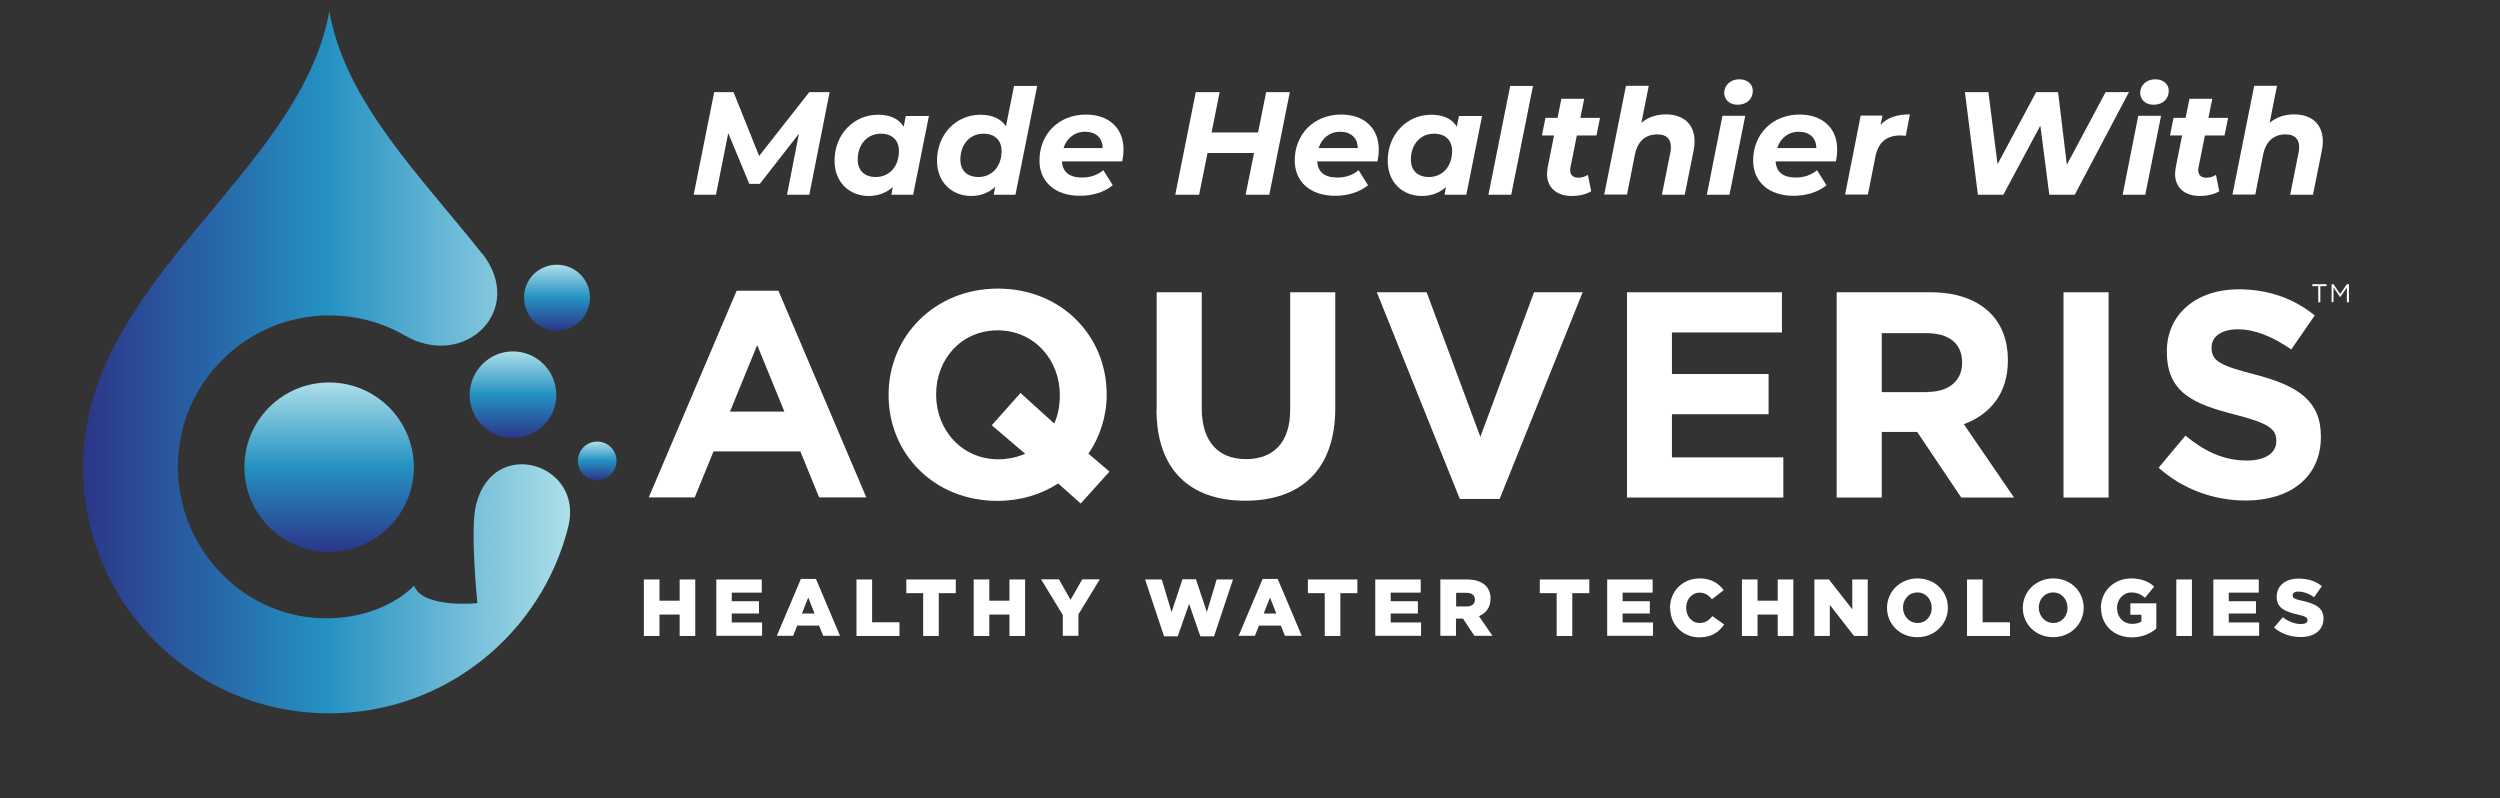 <?xml version="1.0" encoding="UTF-8"?>
<svg id="Layer_1" data-name="Layer 1" xmlns="http://www.w3.org/2000/svg" xmlns:xlink="http://www.w3.org/1999/xlink" viewBox="0 0 142.5 45.5">
  <rect x="0" y="0" width="142.5" height="45.5" fill="#333333" stroke="none"/>
  <defs>
    <style>
      .cls-1 {
        fill: url(#linear-gradient-5);
      }

      .cls-1, .cls-2, .cls-3, .cls-4, .cls-5 {
        fill-rule: evenodd;
      }

      .cls-2 {
        fill: url(#linear-gradient-2);
      }

      .cls-3 {
        fill: url(#linear-gradient-3);
      }

      .cls-4 {
        fill: url(#linear-gradient-4);
      }

      .cls-6 {
        fill: #fff;
      }

      .cls-5 {
        fill: url(#linear-gradient);
      }
    </style>
    <linearGradient id="linear-gradient" x1="18.76" y1="31.46" x2="18.76" y2="21.8" gradientUnits="userSpaceOnUse">
      <stop offset="0" stop-color="#2c3688"/>
      <stop offset=".5" stop-color="#2491c2"/>
      <stop offset="1" stop-color="#addfe9"/>
    </linearGradient>
    <linearGradient id="linear-gradient-2" x1="31.75" y1="18.85" x2="31.75" y2="15.09" xlink:href="#linear-gradient"/>
    <linearGradient id="linear-gradient-3" x1="34.04" y1="27.36" x2="34.04" y2="25.17" xlink:href="#linear-gradient"/>
    <linearGradient id="linear-gradient-4" x1="29.24" y1="24.97" x2="29.24" y2="20.03" xlink:href="#linear-gradient"/>
    <linearGradient id="linear-gradient-5" x1="4.73" y1="20.66" x2="32.49" y2="20.66" xlink:href="#linear-gradient"/>
  </defs>
  <g>
    <path class="cls-6" d="M36.7,33.03h.89v1.21h1.15v-1.21h.89v3.22h-.89v-1.22h-1.15v1.22h-.89v-3.22Z"/>
    <path class="cls-6" d="M40.83,33.03h2.59v.75h-1.71v.49h1.55v.7h-1.55v.51h1.73v.76h-2.61v-3.22Z"/>
    <path class="cls-6" d="M45.65,33h.86l1.37,3.24h-.96l-.23-.58h-1.25l-.23.58h-.93l1.37-3.24ZM46.43,34.97l-.36-.91-.36.91h.72Z"/>
    <path class="cls-6" d="M48.82,33.03h.89v2.44h1.56v.78h-2.45v-3.22Z"/>
    <path class="cls-6" d="M52.62,33.81h-.96v-.78h2.82v.78h-.97v2.44h-.89v-2.44Z"/>
    <path class="cls-6" d="M55.5,33.03h.89v1.21h1.15v-1.21h.89v3.22h-.89v-1.22h-1.15v1.22h-.89v-3.22Z"/>
    <path class="cls-6" d="M60.57,35.04l-1.23-2.02h1.02l.66,1.17.67-1.17h1l-1.22,2v1.22h-.89v-1.21Z"/>
    <path class="cls-6" d="M65.28,33.03h.94l.56,1.86.62-1.87h.77l.62,1.87.56-1.86h.93l-1.08,3.24h-.78l-.64-1.85-.65,1.85h-.78l-1.08-3.24Z"/>
    <path class="cls-6" d="M71.97,33h.86l1.37,3.24h-.96l-.23-.58h-1.25l-.23.58h-.93l1.37-3.24ZM72.75,34.97l-.36-.91-.36.91h.72Z"/>
    <path class="cls-6" d="M75.51,33.81h-.96v-.78h2.82v.78h-.97v2.44h-.89v-2.44Z"/>
    <path class="cls-6" d="M78.39,33.03h2.59v.75h-1.71v.49h1.55v.7h-1.55v.51h1.73v.76h-2.61v-3.22Z"/>
    <path class="cls-6" d="M82.1,33.03h1.52c.49,0,.83.13,1.05.34.19.19.29.43.29.75h0c0,.51-.26.83-.66,1l.77,1.12h-1.03l-.65-.98h-.4v.98h-.89v-3.22ZM83.59,34.57c.3,0,.48-.15.48-.38h0c0-.27-.19-.4-.48-.4h-.59v.78h.59Z"/>
    <path class="cls-6" d="M88.73,33.81h-.96v-.78h2.82v.78h-.97v2.44h-.89v-2.44Z"/>
    <path class="cls-6" d="M91.61,33.03h2.59v.75h-1.71v.49h1.55v.7h-1.55v.51h1.73v.76h-2.61v-3.22Z"/>
    <path class="cls-6" d="M95.19,34.65h0c0-.95.72-1.68,1.69-1.68.66,0,1.08.28,1.37.67l-.67.52c-.18-.23-.4-.38-.7-.38-.45,0-.77.39-.77.86h0c0,.49.32.87.77.87.34,0,.53-.16.73-.39l.67.48c-.3.42-.71.73-1.42.73-.92,0-1.66-.7-1.66-1.67Z"/>
    <path class="cls-6" d="M99.29,33.03h.89v1.21h1.15v-1.21h.89v3.22h-.89v-1.22h-1.15v1.22h-.89v-3.22Z"/>
    <path class="cls-6" d="M103.42,33.03h.83l1.33,1.7v-1.7h.88v3.22h-.78l-1.38-1.77v1.77h-.88v-3.22Z"/>
    <path class="cls-6" d="M107.56,34.65h0c0-.93.75-1.68,1.74-1.68s1.73.74,1.73,1.67h0c0,.93-.75,1.68-1.74,1.68s-1.73-.74-1.73-1.67ZM110.11,34.65h0c0-.48-.33-.88-.82-.88s-.82.4-.82.86h0c0,.47.34.88.83.88s.81-.4.81-.86Z"/>
    <path class="cls-6" d="M112.12,33.03h.89v2.44h1.56v.78h-2.45v-3.22Z"/>
    <path class="cls-6" d="M115.3,34.65h0c0-.93.75-1.68,1.74-1.68s1.73.74,1.73,1.67h0c0,.93-.75,1.68-1.74,1.68s-1.73-.74-1.73-1.67ZM117.85,34.65h0c0-.48-.33-.88-.82-.88s-.82.4-.82.86h0c0,.47.34.88.83.88s.81-.4.81-.86Z"/>
    <path class="cls-6" d="M119.75,34.65h0c0-.95.74-1.68,1.73-1.68.57,0,.97.17,1.31.46l-.52.64c-.23-.19-.46-.3-.78-.3-.46,0-.82.39-.82.88h0c0,.53.36.91.87.91.22,0,.39-.05.52-.13v-.39h-.63v-.65h1.48v1.44c-.34.29-.81.5-1.4.5-1,0-1.75-.69-1.75-1.67Z"/>
    <path class="cls-6" d="M124.05,33.03h.89v3.22h-.89v-3.22Z"/>
    <path class="cls-6" d="M126.16,33.03h2.59v.75h-1.71v.49h1.55v.7h-1.55v.51h1.73v.76h-2.61v-3.22Z"/>
    <path class="cls-6" d="M129.62,35.77l.5-.59c.32.25.67.39,1.04.39.24,0,.37-.08.37-.22h0c0-.15-.11-.22-.55-.32-.69-.16-1.21-.35-1.21-1.01h0c0-.61.47-1.04,1.25-1.04.55,0,.98.15,1.33.43l-.45.63c-.29-.21-.62-.32-.9-.32-.22,0-.32.09-.32.21h0c0,.16.11.22.56.32.74.16,1.2.4,1.2,1h0c0,.67-.52,1.06-1.3,1.06-.57,0-1.11-.18-1.51-.53Z"/>
  </g>
  <g>
    <path class="cls-6" d="M42,16.57h2.37l5.01,11.78h-2.69l-1.07-2.62h-4.95l-1.07,2.62h-2.62l5.01-11.78ZM44.71,23.46l-1.55-3.79-1.55,3.79h3.11Z"/>
    <path class="cls-6" d="M60.33,27.55c-.99.64-2.17,1-3.48,1-3.61,0-6.2-2.69-6.2-6.02v-.03c0-3.33,2.62-6.05,6.23-6.05s6.2,2.69,6.2,6.02v.03c0,1.22-.37,2.39-1.04,3.36l1.2,1.02-1.64,1.82-1.29-1.15ZM58.43,25.86l-1.9-1.62,1.64-1.84,1.92,1.74c.22-.48.32-1.02.32-1.6v-.03c0-2.01-1.47-3.68-3.54-3.68s-3.51,1.64-3.51,3.64v.03c0,2.01,1.47,3.68,3.54,3.68.57,0,1.09-.12,1.54-.32Z"/>
    <path class="cls-6" d="M65.93,23.34v-6.68h2.57v6.62c0,1.9.95,2.89,2.52,2.89s2.52-.95,2.52-2.81v-6.7h2.57v6.6c0,3.54-1.99,5.28-5.13,5.28s-5.06-1.75-5.06-5.2Z"/>
    <path class="cls-6" d="M78.48,16.66h2.84l3.06,8.24,3.06-8.24h2.77l-4.73,11.78h-2.27l-4.73-11.78Z"/>
    <path class="cls-6" d="M92.75,16.66h8.82v2.29h-6.27v2.37h5.51v2.29h-5.51v2.46h6.35v2.29h-8.91v-11.7Z"/>
    <path class="cls-6" d="M104.69,16.66h5.35c1.49,0,2.64.42,3.41,1.19.65.65,1,1.57,1,2.67v.03c0,1.89-1.02,3.07-2.51,3.63l2.86,4.18h-3.01l-2.51-3.74h-2.02v3.74h-2.57v-11.7ZM109.87,22.34c1.25,0,1.97-.67,1.97-1.65v-.03c0-1.1-.77-1.67-2.02-1.67h-2.56v3.36h2.61Z"/>
    <path class="cls-6" d="M117.62,16.66h2.57v11.7h-2.57v-11.7Z"/>
    <path class="cls-6" d="M123.05,26.65l1.52-1.82c1.05.87,2.16,1.42,3.49,1.42,1.05,0,1.69-.42,1.69-1.1v-.03c0-.65-.4-.99-2.36-1.49-2.36-.6-3.88-1.25-3.88-3.58v-.03c0-2.12,1.7-3.53,4.09-3.53,1.7,0,3.16.53,4.34,1.49l-1.34,1.94c-1.04-.72-2.06-1.15-3.04-1.15s-1.5.45-1.5,1.02v.03c0,.77.5,1.02,2.52,1.54,2.37.62,3.71,1.47,3.71,3.51v.03c0,2.32-1.77,3.63-4.29,3.63-1.77,0-3.56-.62-4.96-1.87Z"/>
  </g>
  <g>
    <path class="cls-5" d="M18.76,21.8c2.66,0,4.83,2.16,4.83,4.83s-2.17,4.83-4.83,4.83-4.83-2.16-4.83-4.83,2.16-4.83,4.83-4.83h0Z"/>
    <path class="cls-2" d="M31.74,15.09c1.05,0,1.89.84,1.89,1.87s-.84,1.89-1.89,1.89-1.87-.84-1.87-1.89.84-1.87,1.87-1.87h0Z"/>
    <path class="cls-3" d="M34.04,25.17c.61,0,1.1.49,1.1,1.1s-.48,1.1-1.1,1.1-1.1-.48-1.1-1.1.5-1.1,1.1-1.1h0Z"/>
    <path class="cls-4" d="M29.23,20.03c1.37,0,2.48,1.11,2.48,2.48s-1.11,2.46-2.48,2.46-2.46-1.1-2.46-2.46,1.11-2.48,2.46-2.48h0Z"/>
    <path class="cls-1" d="M27.48,14.46c-3.57-4.5-7.8-8.66-8.71-13.82-1.65,9.28-14.04,15.37-14.04,25.98,0,7.76,6.28,14.04,14.04,14.04,6.59,0,12.12-4.55,13.63-10.67.87-3.56-4.27-5.17-5.26-1.24-.36,1.4.07,5.63.07,5.63,0,0-3.11.32-3.61-1,0,0-1.56,1.79-4.83,1.86-4.76.1-8.63-3.87-8.63-8.63s3.87-8.63,8.63-8.63c1.57,0,3.04.41,4.3,1.14,3.42,1.98,6.95-1.46,4.41-4.68h0Z"/>
  </g>
  <g>
    <path class="cls-6" d="M132.15,16.31h-.35v-.11h.81v.11h-.35v.92h-.12v-.92Z"/>
    <path class="cls-6" d="M132.89,16.2h.12l.38.56.38-.56h.12v1.03h-.12v-.84l-.38.55h0l-.38-.55v.83h-.11v-1.03Z"/>
  </g>
  <g>
    <path class="cls-6" d="M47.29,5.25l-1.16,5.85h-1.27l.68-3.48-2.23,2.86h-.6l-1.2-2.89-.7,3.51h-1.27l1.17-5.85h1.1l1.46,3.64,2.86-3.64h1.16Z"/>
    <path class="cls-6" d="M52.95,6.6l-.9,4.5h-1.24l.08-.44c-.36.33-.83.51-1.38.51-1.05,0-1.94-.73-1.94-2.01,0-1.51,1.1-2.62,2.48-2.62.65,0,1.17.21,1.46.68l.12-.61h1.3ZM51.24,8.61c0-.61-.38-.99-1.03-.99-.77,0-1.32.6-1.32,1.48,0,.61.38.99,1.03.99.77,0,1.32-.6,1.32-1.48Z"/>
    <path class="cls-6" d="M59.12,4.9l-1.24,6.2h-1.24l.09-.45c-.36.33-.82.52-1.38.52-1.04,0-1.94-.73-1.94-2.01,0-1.51,1.09-2.62,2.48-2.62.65,0,1.16.22,1.45.66l.46-2.3h1.3ZM57.09,8.61c0-.61-.38-.99-1.03-.99-.77,0-1.32.6-1.32,1.48,0,.61.38.99,1.03.99.77,0,1.32-.6,1.32-1.48Z"/>
    <path class="cls-6" d="M63.97,9.2h-3.44c.04.61.42.92,1.16.92.46,0,.89-.15,1.2-.42l.54.86c-.52.42-1.2.6-1.88.6-1.4,0-2.3-.79-2.3-2.01,0-1.5,1.09-2.62,2.65-2.62,1.31,0,2.14.78,2.14,1.98,0,.24-.03.48-.07.68ZM60.62,8.44h2.23c0-.59-.4-.93-1-.93s-1.05.37-1.23.93Z"/>
    <path class="cls-6" d="M73.52,5.25l-1.17,5.85h-1.35l.48-2.38h-2.65l-.48,2.38h-1.36l1.17-5.85h1.36l-.46,2.3h2.65l.46-2.3h1.35Z"/>
    <path class="cls-6" d="M78.52,9.2h-3.44c.04.61.42.92,1.16.92.46,0,.89-.15,1.2-.42l.54.86c-.52.42-1.2.6-1.88.6-1.4,0-2.3-.79-2.3-2.01,0-1.5,1.09-2.62,2.65-2.62,1.31,0,2.14.78,2.14,1.98,0,.24-.03.48-.07.68ZM75.16,8.44h2.23c0-.59-.4-.93-1-.93s-1.05.37-1.23.93Z"/>
    <path class="cls-6" d="M84.48,6.6l-.9,4.5h-1.24l.08-.44c-.36.33-.83.51-1.38.51-1.05,0-1.94-.73-1.94-2.01,0-1.51,1.1-2.62,2.48-2.62.65,0,1.17.21,1.46.68l.12-.61h1.3ZM82.77,8.61c0-.61-.38-.99-1.03-.99-.77,0-1.32.6-1.32,1.48,0,.61.38.99,1.03.99.77,0,1.32-.6,1.32-1.48Z"/>
    <path class="cls-6" d="M86.08,4.9h1.3l-1.24,6.2h-1.3l1.24-6.2Z"/>
    <path class="cls-6" d="M89.52,9.51c-.02.07-.02.13-.02.18,0,.28.15.44.48.44.18,0,.36-.06.53-.16l.19.93c-.33.2-.73.27-1.12.27-.84,0-1.4-.47-1.4-1.25,0-.13.02-.26.04-.39l.36-1.81h-.69l.2-1h.69l.22-1.09h1.3l-.22,1.09h1.12l-.2,1h-1.12l-.36,1.8Z"/>
    <path class="cls-6" d="M96.59,8.08c0,.17-.02.34-.06.53l-.5,2.49h-1.3l.48-2.41c.03-.11.03-.22.03-.31,0-.46-.25-.72-.77-.72-.66,0-1.12.37-1.28,1.15l-.45,2.28h-1.3l1.24-6.2h1.3l-.42,2.11c.39-.33.88-.48,1.39-.48.98,0,1.64.53,1.64,1.54Z"/>
    <path class="cls-6" d="M98.18,6.6h1.3l-.9,4.5h-1.29l.89-4.5ZM98.28,5.3c0-.43.34-.78.86-.78.46,0,.77.28.77.65,0,.48-.35.8-.87.8-.46,0-.76-.3-.76-.68Z"/>
    <path class="cls-6" d="M104.65,9.2h-3.44c.04.61.42.92,1.16.92.46,0,.89-.15,1.2-.42l.54.86c-.52.42-1.2.6-1.88.6-1.4,0-2.3-.79-2.3-2.01,0-1.5,1.09-2.62,2.65-2.62,1.31,0,2.14.78,2.14,1.98,0,.24-.03.48-.07.68ZM101.3,8.44h2.23c0-.59-.4-.93-1-.93s-1.05.37-1.23.93Z"/>
    <path class="cls-6" d="M108.86,6.54l-.23,1.2c-.12,0-.19-.02-.3-.02-.77,0-1.26.36-1.43,1.2l-.43,2.17h-1.3l.89-4.5h1.24l-.11.53c.4-.43.95-.6,1.68-.6Z"/>
    <path class="cls-6" d="M121.35,5.25l-3.09,5.85h-1.45l-.51-3.94-2.11,3.94h-1.45l-.74-5.85h1.34l.52,4.11,2.2-4.11h1.25l.5,4.14,2.21-4.14h1.35Z"/>
    <path class="cls-6" d="M121.88,6.6h1.3l-.9,4.5h-1.29l.89-4.5ZM121.99,5.3c0-.43.34-.78.86-.78.46,0,.77.28.77.65,0,.48-.35.8-.87.8-.46,0-.76-.3-.76-.68Z"/>
    <path class="cls-6" d="M125.32,9.51c-.02.07-.02.13-.02.18,0,.28.15.44.48.44.18,0,.36-.06.53-.16l.19.93c-.33.2-.73.27-1.12.27-.84,0-1.4-.47-1.4-1.25,0-.13.02-.26.04-.39l.36-1.81h-.69l.2-1h.69l.22-1.09h1.3l-.22,1.09h1.12l-.2,1h-1.12l-.36,1.8Z"/>
    <path class="cls-6" d="M132.4,8.08c0,.17-.02.34-.06.53l-.5,2.49h-1.3l.48-2.41c.03-.11.03-.22.03-.31,0-.46-.25-.72-.77-.72-.66,0-1.12.37-1.28,1.15l-.45,2.28h-1.3l1.24-6.2h1.3l-.42,2.11c.39-.33.88-.48,1.39-.48.98,0,1.64.53,1.64,1.54Z"/>
  </g>
</svg>